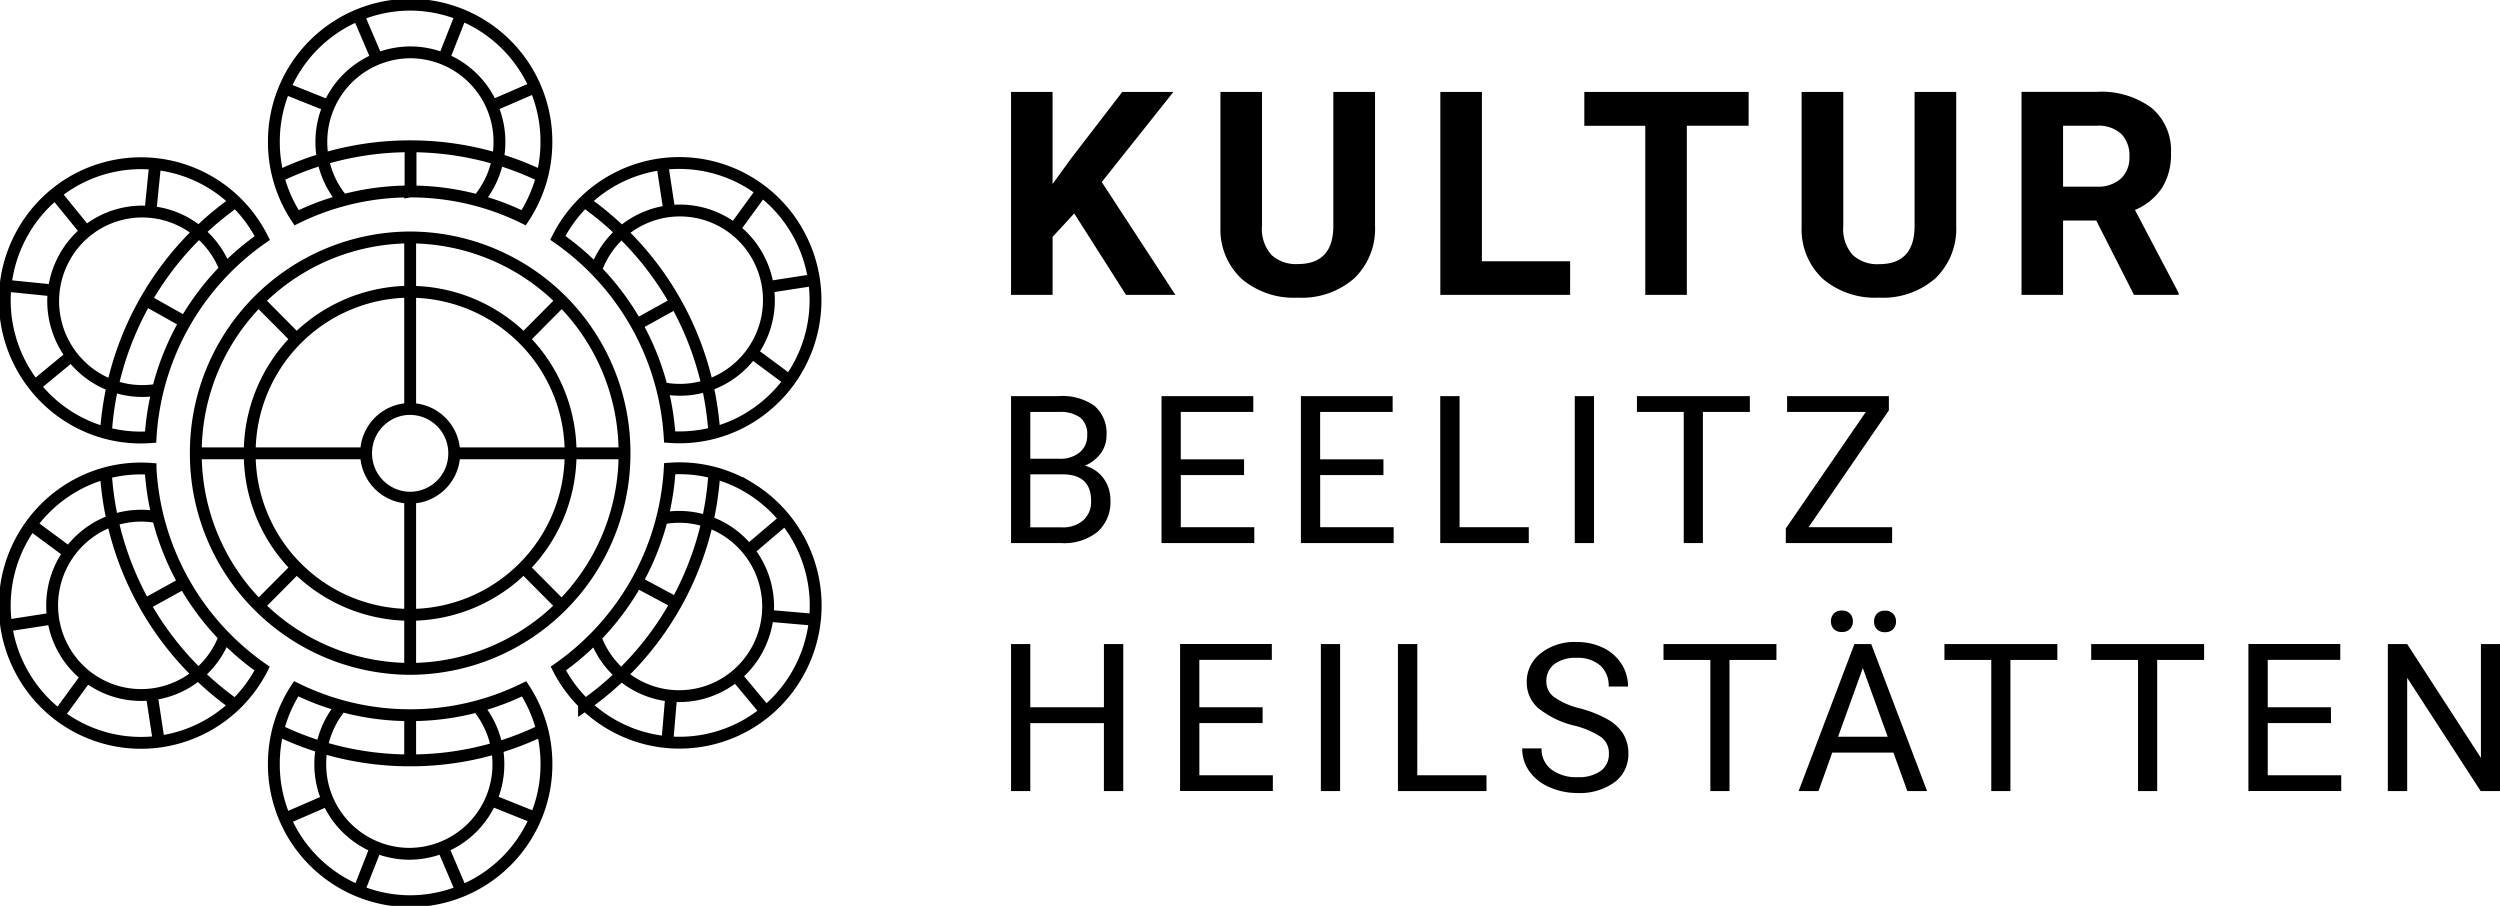 <svg xmlns="http://www.w3.org/2000/svg" xmlns:xlink="http://www.w3.org/1999/xlink" width="105.458" height="38.211" viewBox="0 0 105.458 38.211">
  <defs>
    <clipPath id="clip-path">
      <path id="Pfad_2946" data-name="Pfad 2946" d="M0-34.534H105.458V-72.745H0Z" transform="translate(0 72.745)" fill="none"/>
    </clipPath>
  </defs>
  <g id="Logo-KBHS" transform="translate(0 72.745)">
    <g id="Gruppe_1085" data-name="Gruppe 1085" transform="translate(0 -72.745)" clip-path="url(#clip-path)">
      <g id="Gruppe_1081" data-name="Gruppe 1081" transform="translate(42.649 25.756)">
        <path id="Pfad_2942" data-name="Pfad 2942" d="M-4.278-1.278h-.816V1.388H-8.2V-1.278h-.812v6.2H-8.2V2.056h3.105V4.922h.816ZM1.6,1.388H-1.069v-2H1.989v-.669H-1.881v6.2H2.032V4.254h-3.1v-2.2H1.6ZM4.869-1.278H4.057v6.2h.812Zm3.256,0H7.308v6.2h3.736V4.254H8.124ZM15.89,2.651a.843.843,0,0,1,.317.7.859.859,0,0,1-.342.72,1.59,1.59,0,0,1-.986.264,1.728,1.728,0,0,1-1.1-.326,1.071,1.071,0,0,1-.412-.888h-.816a1.645,1.645,0,0,0,.3.966,2,2,0,0,0,.848.671,2.877,2.877,0,0,0,1.184.245,2.479,2.479,0,0,0,1.561-.453,1.453,1.453,0,0,0,.584-1.208,1.565,1.565,0,0,0-.21-.822,1.835,1.835,0,0,0-.643-.611,5.037,5.037,0,0,0-1.2-.479,3.129,3.129,0,0,1-1.087-.48.8.8,0,0,1-.319-.642.892.892,0,0,1,.336-.74,1.474,1.474,0,0,1,.937-.266,1.439,1.439,0,0,1,1,.323,1.137,1.137,0,0,1,.356.887h.816a1.753,1.753,0,0,0-.273-.95,1.866,1.866,0,0,0-.77-.681,2.513,2.513,0,0,0-1.131-.247,2.3,2.3,0,0,0-1.512.479A1.5,1.5,0,0,0,12.742.327a1.425,1.425,0,0,0,.476,1.088,3.813,3.813,0,0,0,1.521.743,3.651,3.651,0,0,1,1.15.492m7.385-3.928H18.511v.669h1.976V4.922h.808V-.609h1.98Zm5.523,6.2h.833l-2.356-6.2h-.711l-2.352,6.2h.838L25.629,3.3h2.581ZM26.919-.269l1.049,2.9H25.874ZM25.69-1.917a.442.442,0,0,0,.345.128.45.45,0,0,0,.347-.128.456.456,0,0,0,.118-.321.464.464,0,0,0-.118-.323.445.445,0,0,0-.347-.131.438.438,0,0,0-.345.131.467.467,0,0,0-.116.323.459.459,0,0,0,.116.321m1.819.008a.443.443,0,0,0,.345.128.449.449,0,0,0,.347-.128.455.455,0,0,0,.118-.321.471.471,0,0,0-.118-.325.441.441,0,0,0-.347-.132.436.436,0,0,0-.345.132.475.475,0,0,0-.116.325.459.459,0,0,0,.116.321m7.615.631H30.361v.669h1.976V4.922h.808V-.609h1.98Zm6.191,0H36.552v.669h1.976V4.922h.808V-.609h1.98Zm5.35,2.666H44v-2h3.059v-.669H43.184v6.2H47.1V4.254H44v-2.2h2.669ZM53.8-1.278h-.808v4.8l-3.11-4.8h-.816v6.2h.816V.144l3.1,4.778H53.8Z" transform="translate(9.012 2.692)"/>
      </g>
      <g id="Gruppe_1082" data-name="Gruppe 1082" transform="translate(42.649 16.705)">
        <path id="Pfad_2943" data-name="Pfad 2943" d="M-1.931-5.6A2.212,2.212,0,0,0-.412-6.081,1.664,1.664,0,0,0,.125-7.392a1.541,1.541,0,0,0-.29-.939,1.424,1.424,0,0,0-.789-.534,1.594,1.594,0,0,0,.669-.517,1.266,1.266,0,0,0,.245-.769,1.51,1.51,0,0,0-.505-1.235A2.33,2.33,0,0,0-2.054-11.8H-4.067v6.2ZM-1.9-8.5q1.21,0,1.21,1.12a1.043,1.043,0,0,1-.328.816,1.289,1.289,0,0,1-.9.3H-3.255V-8.5Zm-1.354-2.632h1.2a1.445,1.445,0,0,1,.9.233.888.888,0,0,1,.3.744.906.906,0,0,1-.319.73,1.282,1.282,0,0,1-.853.268H-3.255Zm9.017,2H3.093v-2H6.152V-11.8H2.281v6.2H6.194v-.669h-3.1v-2.2H5.762Zm5.879,0H8.972v-2H12.03V-11.8H8.16v6.2h3.913v-.669h-3.1v-2.2h2.669ZM14.854-11.8h-.816v6.2h3.735v-.669H14.854Zm5.671,0h-.812v6.2h.812Zm6.572,0H22.335v.669H24.31V-5.6h.808v-5.532H27.1Zm5.866.6v-.6H28.67v.669h3.321L28.615-6.217V-5.6H33.1v-.669H29.576Z" transform="translate(4.067 11.804)"/>
      </g>
      <g id="Gruppe_1083" data-name="Gruppe 1083" transform="translate(42.649 3.875)">
        <path id="Pfad_2944" data-name="Pfad 2944" d="M-4.383-7.74H-2.3L-5.406-12.5-2.385-16.3H-4.541l-2.168,2.818-.772,1.065V-16.3H-9.233V-7.74H-7.48v-2.447l.912-.989ZM4.362-16.3v5.7Q4.338-9.04,2.86-9.04a1.531,1.531,0,0,1-1.107-.385,1.638,1.638,0,0,1-.4-1.227V-16.3H-.4V-10.6A2.848,2.848,0,0,0,.493-8.417a3.391,3.391,0,0,0,2.366.794A3.352,3.352,0,0,0,5.247-8.44a2.9,2.9,0,0,0,.874-2.223V-16.3Zm6.268,0H8.876V-7.74h5.475V-9.158H10.629Zm11.251,0H14.95v1.429h2.571V-7.74h1.753v-7.135H21.88Zm7,0v5.7q-.024,1.565-1.5,1.564a1.53,1.53,0,0,1-1.107-.385,1.638,1.638,0,0,1-.4-1.227V-16.3H24.116V-10.6a2.846,2.846,0,0,0,.894,2.182,3.391,3.391,0,0,0,2.366.794,3.354,3.354,0,0,0,2.387-.818,2.9,2.9,0,0,0,.874-2.223V-16.3ZM38.137-7.74h1.882v-.082l-1.841-3.5a2.57,2.57,0,0,0,1.142-.932,2.647,2.647,0,0,0,.377-1.462,2.34,2.34,0,0,0-.818-1.911,3.555,3.555,0,0,0-2.325-.677H33.392V-7.74h1.753v-3.135h1.4Zm-2.992-7.135h1.408a1.414,1.414,0,0,1,1.049.347,1.3,1.3,0,0,1,.342.953,1.213,1.213,0,0,1-.362.932,1.443,1.443,0,0,1-1.023.338H35.145Z" transform="translate(9.233 16.304)"/>
      </g>
      <g id="Gruppe_1084" data-name="Gruppe 1084" transform="translate(0.197 0.197)">
        <path id="Pfad_2945" data-name="Pfad 2945" d="M-25.353-16.482a5.681,5.681,0,0,0,3.131-.678A5.808,5.808,0,0,0-19.89-25a5.729,5.729,0,0,0-7.788-2.348,5.741,5.741,0,0,0-2.393,2.466A11.05,11.05,0,0,1-25.353-16.482Zm3.322,2.119a5.691,5.691,0,0,0-3.319-.785,11.05,11.05,0,0,1-4.7,8.432,5.745,5.745,0,0,0,2.191,2.33,5.727,5.727,0,0,0,7.87-2.053A5.809,5.809,0,0,0-22.031-14.363Zm-25.22-.776a5.686,5.686,0,0,0-3.129.678A5.808,5.808,0,0,0-52.712-6.62a5.729,5.729,0,0,0,7.788,2.348,5.74,5.74,0,0,0,2.38-2.44A11.051,11.051,0,0,1-47.251-15.139Zm-3.32-2.12a5.687,5.687,0,0,0,3.322.784,11.051,11.051,0,0,1,4.712-8.4,5.744,5.744,0,0,0-2.2-2.357,5.727,5.727,0,0,0-7.87,2.054A5.81,5.81,0,0,0-50.571-17.259Zm14.27-9.58a10.865,10.865,0,0,1,4.79,1.107,5.787,5.787,0,0,0,.958-3.2A5.768,5.768,0,0,0-36.3-34.719a5.768,5.768,0,0,0-5.749,5.788,5.787,5.787,0,0,0,.958,3.2A10.865,10.865,0,0,1-36.3-26.839Zm0,22.092a10.86,10.86,0,0,1-4.808-1.116,5.79,5.79,0,0,0-.941,3.172A5.768,5.768,0,0,0-36.3,3.1a5.768,5.768,0,0,0,5.749-5.788,5.79,5.79,0,0,0-.941-3.172A10.859,10.859,0,0,1-36.3-4.747Zm9.042-11.046h-7.184m4.536-6.437-1.608,1.619M-36.3-24.9a9.073,9.073,0,0,0-9.042,9.1,9.073,9.073,0,0,0,9.042,9.1,9.073,9.073,0,0,0,9.042-9.1A9.073,9.073,0,0,0-36.3-24.9Zm0,2.29a6.791,6.791,0,0,0-6.768,6.814A6.791,6.791,0,0,0-36.3-8.979a6.791,6.791,0,0,0,6.768-6.814A6.791,6.791,0,0,0-36.3-22.607Zm0,4.944a1.864,1.864,0,0,0-1.858,1.87A1.865,1.865,0,0,0-36.3-13.922a1.864,1.864,0,0,0,1.858-1.871A1.864,1.864,0,0,0-36.3-17.663Zm0-7.234v7.234m0,3.742v7.233M-42.694-22.23l1.608,1.619m9.571,9.637,1.608,1.619m-8.251-6.437h-7.184m4.256,4.818-1.608,1.619m9.247-17.1a3.783,3.783,0,0,0,.913-2.472,3.769,3.769,0,0,0-3.756-3.781,3.769,3.769,0,0,0-3.756,3.781,3.78,3.78,0,0,0,.909,2.467m5.013-7.9-.736,1.865m-3.652-1.841.787,1.839M-31-31.252l-1.826.793m-6.929,0-1.838-.734m-2.1,4.8a12.958,12.958,0,0,0-5.448,9.839m18.395-10.925A12.738,12.738,0,0,0-36.3-28.745a12.742,12.742,0,0,0-5.586,1.281M-23.473-16.7a12.962,12.962,0,0,0-5.438-9.689m-.055,21.237a12.958,12.958,0,0,0,5.492-9.728M-41.891-4.123A12.742,12.742,0,0,0-36.3-2.841a12.742,12.742,0,0,0,5.553-1.265m-18.39-10.852A12.963,12.963,0,0,0-43.6-5.126M-25.6-18.535a3.72,3.72,0,0,0,2.579-.458,3.8,3.8,0,0,0,1.338-5.176,3.742,3.742,0,0,0-5.141-1.347,3.762,3.762,0,0,0-1.653,2.039m9.3.356-1.971.305m-.272-4.1-1.176,1.615m2.337,6.465-1.6-1.184m-3.509-6.016-.3-1.968M-46.969-13.1a3.722,3.722,0,0,0-2.58.459,3.8,3.8,0,0,0-1.337,5.176,3.742,3.742,0,0,0,5.141,1.347,3.761,3.761,0,0,0,1.653-2.039m-9.3-.356,1.97-.306m.272,4.1,1.177-1.615m-2.338-6.465,1.6,1.184M-47.2-5.591l.3,1.968m2.82-19.895a3.76,3.76,0,0,0-1.7-2,3.743,3.743,0,0,0-5.107,1.474A3.8,3.8,0,0,0-49.424-18.9a3.715,3.715,0,0,0,2.584.4m-4.428-8.243,1.263,1.552m-3.37,2.324,1.98.2m4.338-5.316-.2,1.993m-3.358,6.1-1.529,1.262m23.655,10.58a3.759,3.759,0,0,0,1.693,2.013,3.743,3.743,0,0,0,5.115-1.443,3.8,3.8,0,0,0-1.434-5.15,3.718,3.718,0,0,0-2.582-.41m4.432,8.179L-22.547-6.4m3.338-2.369-1.981-.171M-25.457-3.57l.17-1.995m3.277-6.148L-20.5-13m-18.679,7.84a3.783,3.783,0,0,0-.913,2.472A3.769,3.769,0,0,0-36.334,1.1a3.769,3.769,0,0,0,3.756-3.781,3.782,3.782,0,0,0-.91-2.467m-5.013,7.9L-37.765.88m3.652,1.841L-34.9.881m-6.72-1.243,1.826-.793m6.929,0,1.837.735M-36.3-4.747v1.906m.016-25.9v1.9m11.193,4.7-1.658.918m-19.088,10.89-1.666.922m.051-12.848,1.659.931M-25.072-9.479l-1.67-.895" transform="translate(53.405 34.719)" fill="none" stroke="#000" stroke-width="0.5"/>
      </g>
    </g>
  </g>
</svg>
